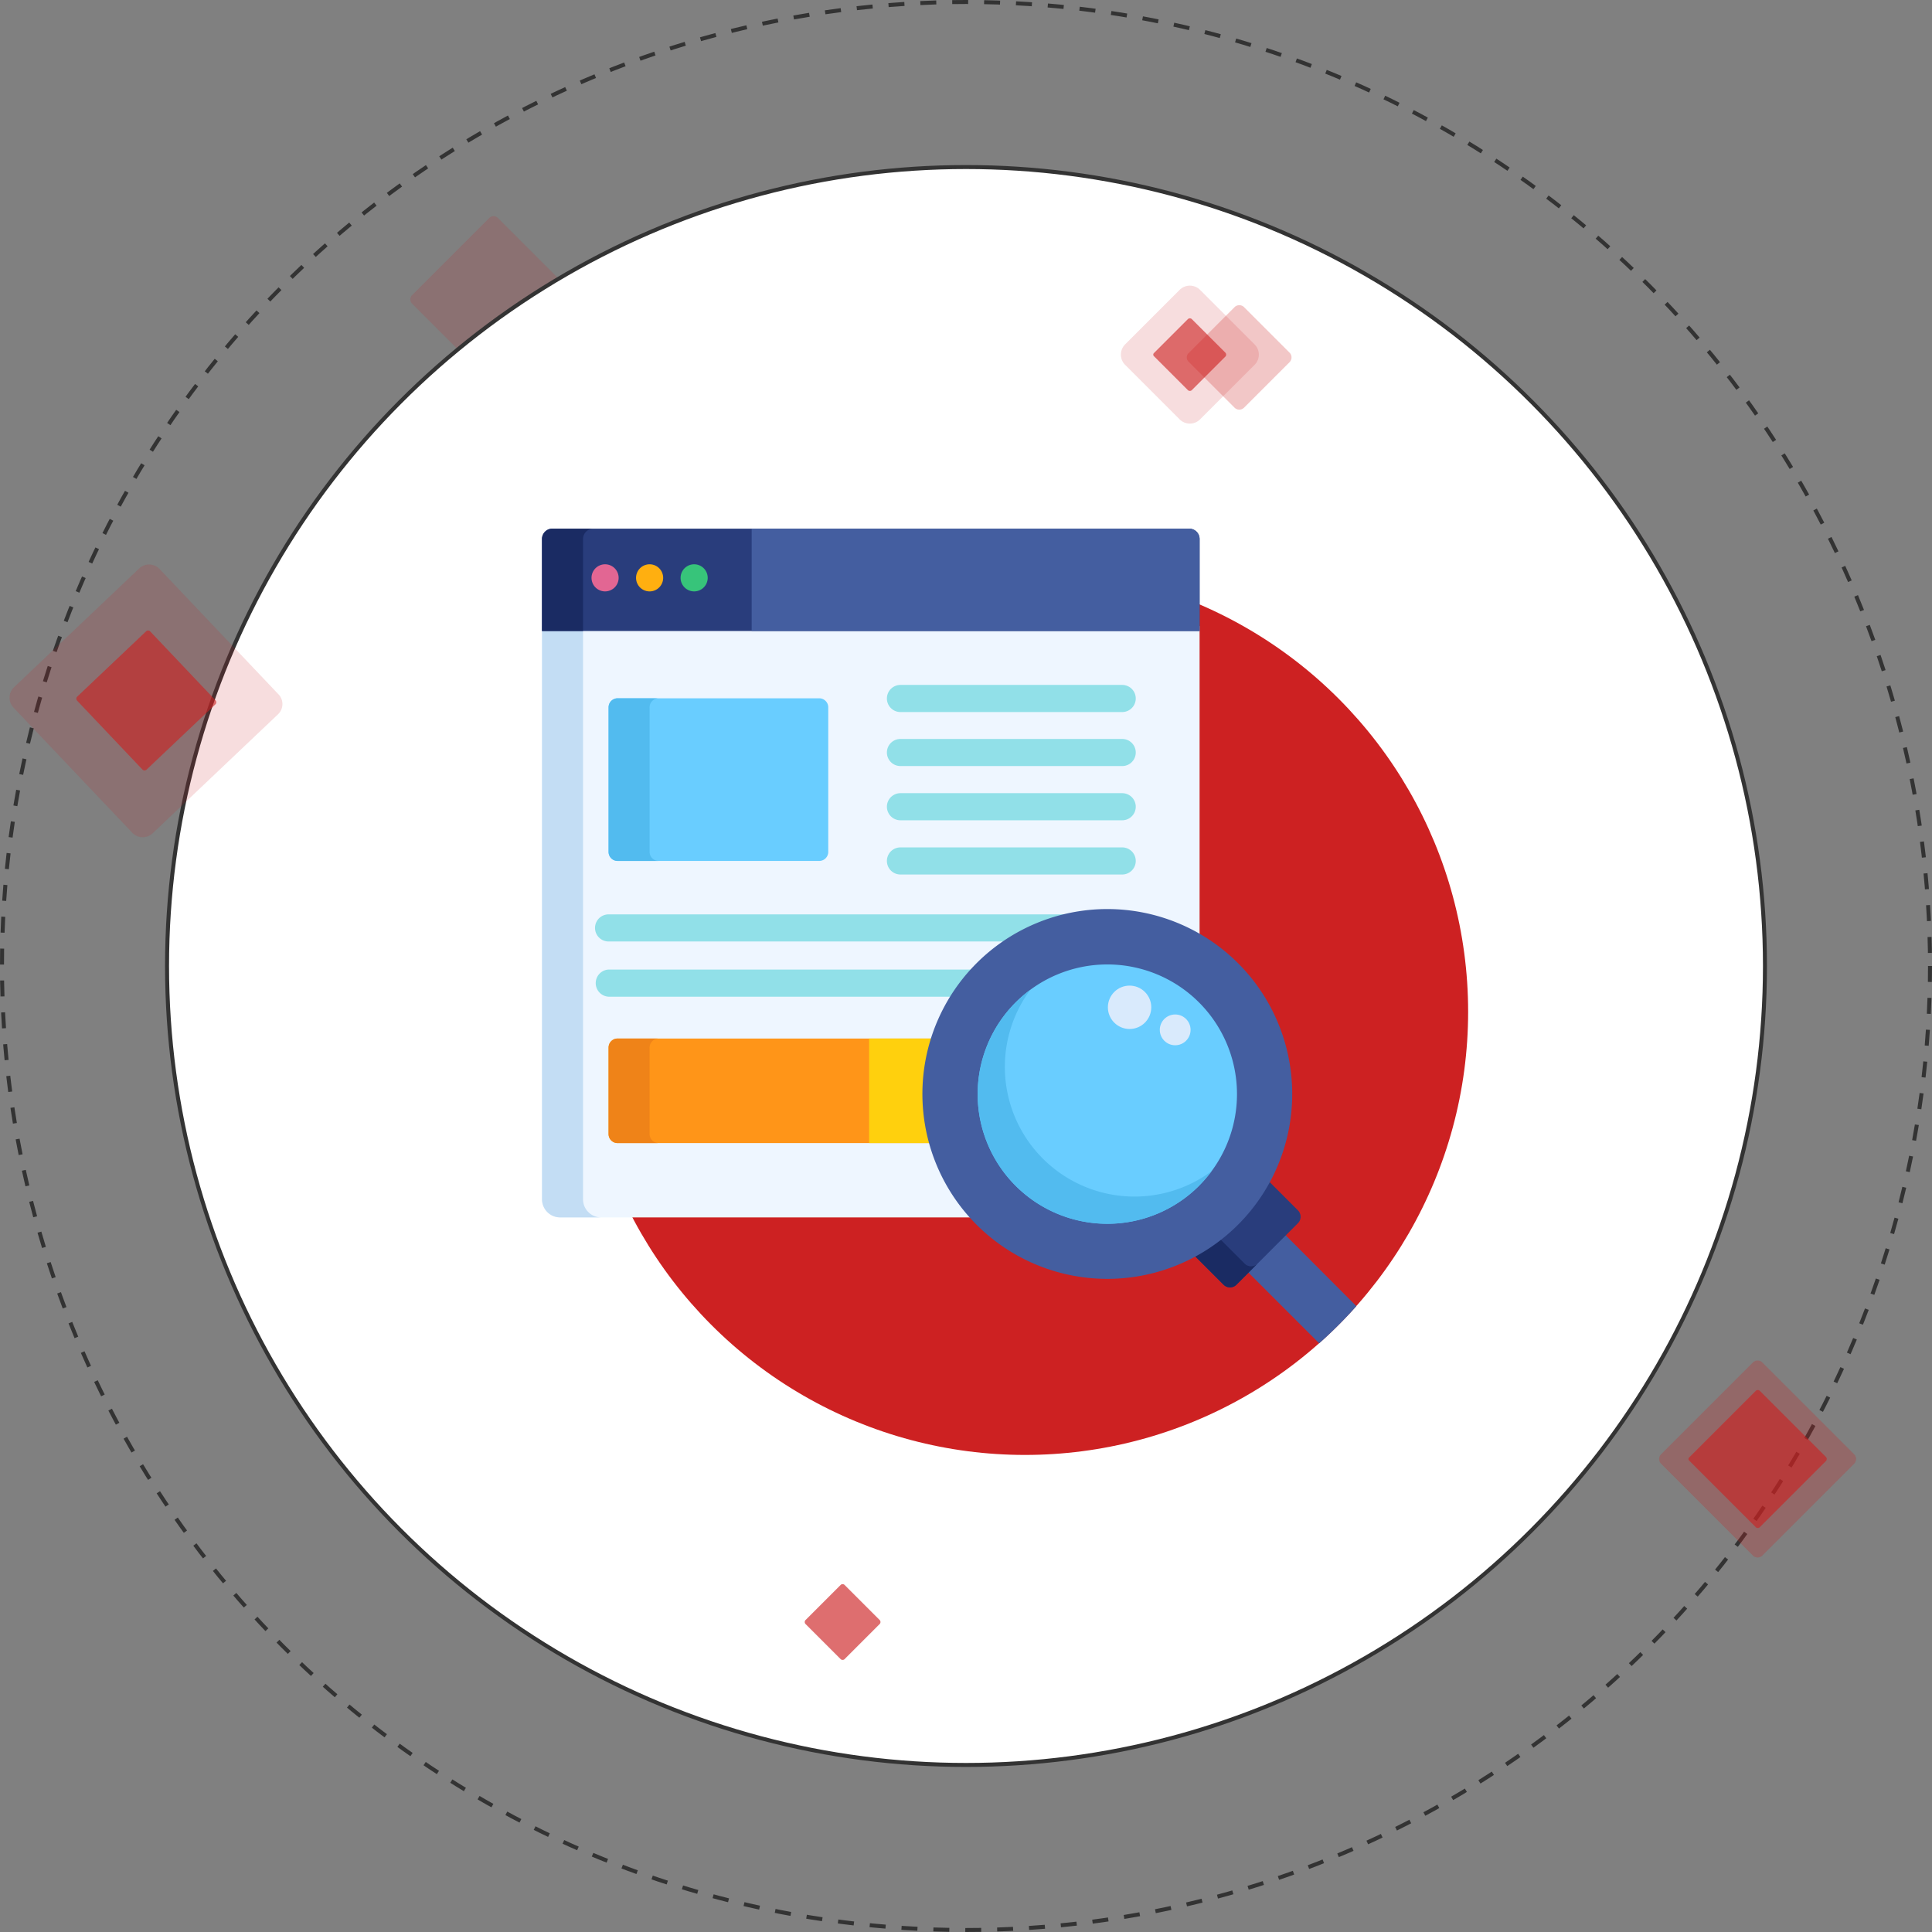<svg id="Layer_1" data-name="Layer 1" xmlns="http://www.w3.org/2000/svg" viewBox="0 0 484.6 484.6"><rect x="0" y="0" width="484.6" height="484.6" fill="#808080" stroke="none"/><defs><style>.cls-1{fill:none;stroke-dasharray:4;}.cls-1,.cls-3{stroke:#333;stroke-miterlimit:10;}.cls-2,.cls-4,.cls-5,.cls-6,.cls-7{fill:#cd2122;}.cls-2{opacity:0.15;}.cls-2,.cls-4,.cls-5,.cls-6{isolation:isolate;}.cls-3{fill:#fff;}.cls-4{opacity:0.61;}.cls-5{opacity:0.25;}.cls-6{opacity:0.65;}.cls-8{fill:#eef6ff;}.cls-9{fill:#c3ddf4;}.cls-10{fill:#293d7c;}.cls-11{fill:#1a2b63;}.cls-12{fill:#69cdff;}.cls-13{fill:#52bbef;}.cls-14{fill:#ff9518;}.cls-15{fill:#ef8318;}.cls-16{fill:#ffd00d;}.cls-17{fill:#91e0e8;}.cls-18{fill:#e26693;}.cls-19{fill:#ffaf10;}.cls-20{fill:#37c47a;}.cls-21{fill:#445ea0;}.cls-22{fill:#d9eafc;}</style></defs><title>search-1</title><circle class="cls-1" cx="242.3" cy="242.3" r="241.8"/><path class="cls-2" d="M240.2,138.5,259.7,119a1.52,1.52,0,0,1,2,0l19.5,19.5a1.52,1.52,0,0,1,0,2L261.7,160a1.52,1.52,0,0,1-2,0l-19.5-19.5a1.52,1.52,0,0,1,0-2Z" transform="translate(-136.9 -64.4)"/><circle class="cls-3" cx="242.3" cy="242.3" r="200.4"/><path class="cls-2" d="M419.1,150.8l13.7-13.7a3.62,3.62,0,0,1,5.1,0l13.7,13.7a3.62,3.62,0,0,1,0,5.1l-13.7,13.7a3.62,3.62,0,0,1-5.1,0l-13.7-13.7A3.62,3.62,0,0,1,419.1,150.8Z" transform="translate(-136.9 -64.4)"/><path class="cls-4" d="M426.4,152.9l8.5-8.5a.75.75,0,0,1,.9,0l8.5,8.5a.75.75,0,0,1,0,.9l-8.5,8.5a.75.75,0,0,1-.9,0l-8.5-8.5A.56.56,0,0,1,426.4,152.9Z" transform="translate(-136.9 -64.4)"/><path class="cls-5" d="M435.1,152.9l11.5-11.5a1.69,1.69,0,0,1,2.3,0l11.5,11.5a1.69,1.69,0,0,1,0,2.3l-11.5,11.5a1.69,1.69,0,0,1-2.3,0l-11.5-11.5A1.52,1.52,0,0,1,435.1,152.9Z" transform="translate(-136.9 -64.4)"/><path class="cls-2" d="M206.6,243.6l-31.4,29.8a3.62,3.62,0,0,1-5.1-.1l-29.8-31.4a3.62,3.62,0,0,1,.1-5.1L171.8,207a3.62,3.62,0,0,1,5.1.1l29.8,31.4a3.53,3.53,0,0,1-.1,5.1Z" transform="translate(-136.9 -64.4)"/><path class="cls-4" d="M191,241l-17.4,16.5a.75.75,0,0,1-.9,0l-16.5-17.4a.75.75,0,0,1,0-.9l17.4-16.5a.75.75,0,0,1,.9,0L191,240.1A.75.75,0,0,1,191,241Z" transform="translate(-136.9 -64.4)"/><path class="cls-4" d="M560.65,429.91l16.7-16.7a.75.75,0,0,1,.9,0l16.7,16.7a.75.75,0,0,1,0,.9l-16.7,16.7a.75.75,0,0,1-.9,0l-16.7-16.7a.56.56,0,0,1,0-.9Z" transform="translate(-136.9 -64.4)"/><path class="cls-5" d="M553.51,429.21l23.1-23.1a1.69,1.69,0,0,1,2.3,0l23.1,23.1a1.69,1.69,0,0,1,0,2.3l-23.1,23.1a1.69,1.69,0,0,1-2.3,0l-23.1-23.1A1.69,1.69,0,0,1,553.51,429.21Z" transform="translate(-136.9 -64.4)"/><path class="cls-6" d="M338.9,470.8l8.9-8.9a.75.75,0,0,1,.9,0l8.9,8.9a.75.75,0,0,1,0,.9l-8.9,8.9a.75.75,0,0,1-.9,0l-8.9-8.9A.75.75,0,0,1,338.9,470.8Z" transform="translate(-136.9 -64.4)"/><circle class="cls-7" cx="257.09" cy="253.78" r="111.16"/><path class="cls-8" d="M382.49,306.68a45.54,45.54,0,0,1,55.3-7V221.43H272.85V365.22a4.55,4.55,0,0,0,4.53,4.54H381.32A45.53,45.53,0,0,1,382.49,306.68Z" transform="translate(-136.9 -64.4)"/><path class="cls-9" d="M283.14,365.22V221.43H272.85V365.22a4.55,4.55,0,0,0,4.53,4.54h10.29A4.55,4.55,0,0,1,283.14,365.22Z" transform="translate(-136.9 -64.4)"/><path class="cls-10" d="M435.2,197H275.44a2.6,2.6,0,0,0-2.59,2.59v23.09H437.79V199.63A2.6,2.6,0,0,0,435.2,197Z" transform="translate(-136.9 -64.4)"/><path class="cls-11" d="M285.73,197H275.44a2.6,2.6,0,0,0-2.59,2.59v23.09h10.29V199.63A2.6,2.6,0,0,1,285.73,197Z" transform="translate(-136.9 -64.4)"/><path class="cls-12" d="M344.65,278.08a2.27,2.27,0,0,1-2.27,2.27H291.82a2.27,2.27,0,0,1-2.27-2.27V241.82a2.27,2.27,0,0,1,2.27-2.27h50.56a2.27,2.27,0,0,1,2.27,2.27v36.26Z" transform="translate(-136.9 -64.4)"/><path class="cls-13" d="M299.84,278.08V241.82a2.27,2.27,0,0,1,2.27-2.27H291.82a2.27,2.27,0,0,0-2.27,2.27v36.26a2.27,2.27,0,0,0,2.27,2.27h10.29A2.27,2.27,0,0,1,299.84,278.08Z" transform="translate(-136.9 -64.4)"/><path class="cls-14" d="M371.37,324.89H291.82a2.27,2.27,0,0,0-2.27,2.27v21.69a2.27,2.27,0,0,0,2.27,2.27h79.06A45.85,45.85,0,0,1,371.37,324.89Z" transform="translate(-136.9 -64.4)"/><path class="cls-15" d="M299.84,348.85V327.16a2.27,2.27,0,0,1,2.27-2.27H291.82a2.27,2.27,0,0,0-2.27,2.27v21.69a2.27,2.27,0,0,0,2.27,2.27h10.29A2.27,2.27,0,0,1,299.84,348.85Z" transform="translate(-136.9 -64.4)"/><path class="cls-16" d="M371.37,324.89H354.9v26.23h16A45.85,45.85,0,0,1,371.37,324.89Z" transform="translate(-136.9 -64.4)"/><path class="cls-17" d="M418.38,243H362.76a3.4,3.4,0,0,1,0-6.8h55.62a3.4,3.4,0,0,1,0,6.8Z" transform="translate(-136.9 -64.4)"/><path class="cls-17" d="M418.38,256.55H362.76a3.4,3.4,0,1,1,0-6.8h55.62a3.4,3.4,0,0,1,0,6.8Z" transform="translate(-136.9 -64.4)"/><path class="cls-17" d="M418.38,270.15H362.76a3.4,3.4,0,0,1,0-6.8h55.62a3.4,3.4,0,0,1,0,6.8Z" transform="translate(-136.9 -64.4)"/><path class="cls-17" d="M418.38,283.75H362.76a3.4,3.4,0,1,1,0-6.8h55.62a3.4,3.4,0,0,1,0,6.8Z" transform="translate(-136.9 -64.4)"/><path class="cls-17" d="M408.72,293.75H289.55a3.4,3.4,0,0,0,0,6.8H390.08A45,45,0,0,1,408.72,293.75Z" transform="translate(-136.9 -64.4)"/><path class="cls-17" d="M381.61,307.59H289.55a3.41,3.41,0,0,0,0,6.81H376.3A45,45,0,0,1,381.61,307.59Z" transform="translate(-136.9 -64.4)"/><path class="cls-18" d="M288.68,212.74a3.4,3.4,0,1,1,2.4-1A3.45,3.45,0,0,1,288.68,212.74Z" transform="translate(-136.9 -64.4)"/><path class="cls-19" d="M299.84,212.74a3.4,3.4,0,0,1-3.4-3.4,3.4,3.4,0,1,1,3.4,3.4Z" transform="translate(-136.9 -64.4)"/><path class="cls-20" d="M311,212.74a3.4,3.4,0,1,1,2.41-5.81,3.4,3.4,0,0,1-2.41,5.81Z" transform="translate(-136.9 -64.4)"/><path class="cls-21" d="M458.77,373.63,449.44,383l18.35,18.34a112.4,112.4,0,0,0,9.33-9.32Z" transform="translate(-136.9 -64.4)"/><path class="cls-10" d="M462.47,368l-7.73-7.73a45.53,45.53,0,0,1-18.64,18.66l7.72,7.72a2.28,2.28,0,0,0,3.21,0l15.44-15.45A2.27,2.27,0,0,0,462.47,368Z" transform="translate(-136.9 -64.4)"/><path class="cls-11" d="M449.11,381.37l-6.6-6.6a44.53,44.53,0,0,1-6.41,4.17l7.72,7.72a2.28,2.28,0,0,0,3.21,0l5.29-5.3A2.27,2.27,0,0,1,449.11,381.37Z" transform="translate(-136.9 -64.4)"/><path class="cls-21" d="M447.44,306a46.38,46.38,0,1,1-65.59,0A46.38,46.38,0,0,1,447.44,306Z" transform="translate(-136.9 -64.4)"/><path class="cls-12" d="M437.64,361.83a32.52,32.52,0,1,1,0-46A32.52,32.52,0,0,1,437.64,361.83Z" transform="translate(-136.9 -64.4)"/><path class="cls-13" d="M437.64,361.83a33.86,33.86,0,0,0,3.15-3.66,32.52,32.52,0,0,1-45.48-45.48,33.86,33.86,0,0,0-3.66,3.15,32.52,32.52,0,0,0,46,46Z" transform="translate(-136.9 -64.4)"/><path class="cls-21" d="M435.2,197H325.44v25.68H437.79V199.63A2.6,2.6,0,0,0,435.2,197Z" transform="translate(-136.9 -64.4)"/><circle class="cls-22" cx="283.33" cy="252.66" r="5.44"/><circle class="cls-22" cx="294.77" cy="258.32" r="3.86"/></svg>